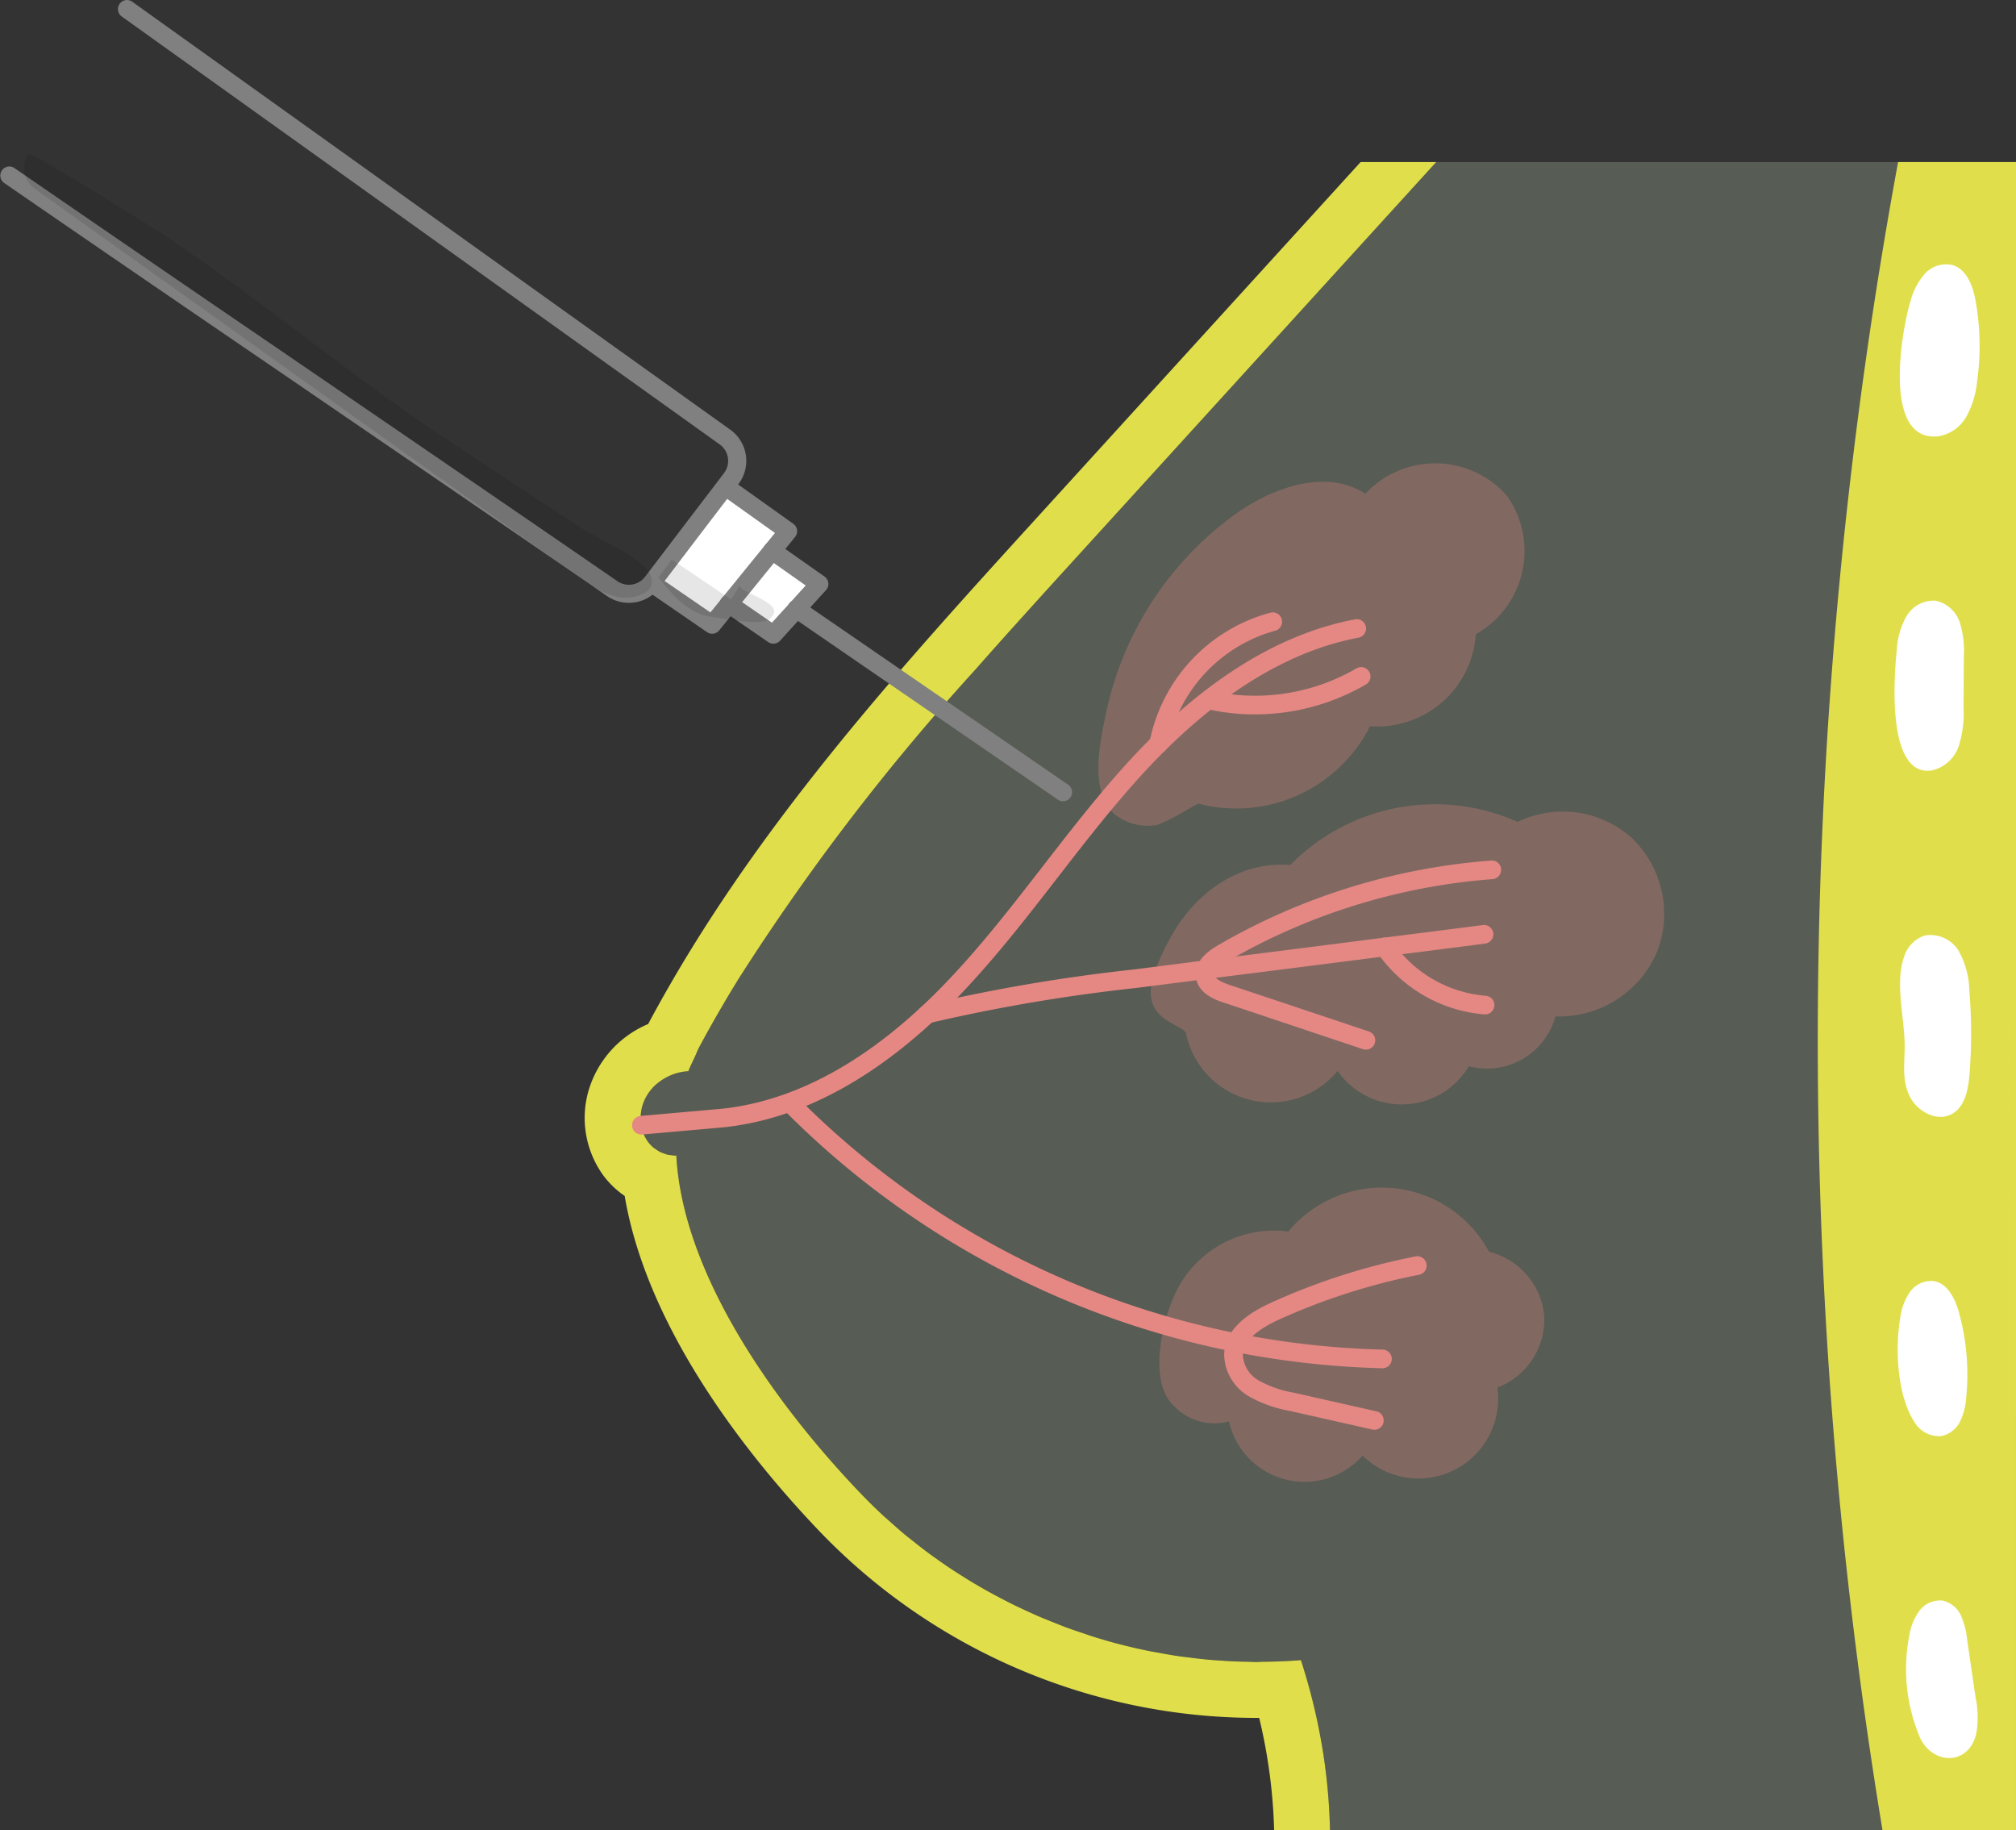 <svg xmlns="http://www.w3.org/2000/svg" width="165.879" height="150.584" viewBox="0 0 165.879 150.584"><rect x="0" y="0" width="165.879" height="150.584" fill="#333333" stroke="none"/><defs><style>.cls-1{fill:#dfecfe;}.cls-2{fill:#d3e7c3;opacity:0.23;}.cls-3{fill:#e0df4b;}.cls-4{fill:#fff;}.cls-5,.cls-6{fill:#e58883;}.cls-5{opacity:0.3;}.cls-7{fill:gray;}.cls-8{opacity:0.1;}</style></defs><title>アセット 49</title><g id="レイヤー_2" data-name="レイヤー 2"><g id="レイヤー_11" data-name="レイヤー 11"><path class="cls-1" d="M118.173,13.332Q103.467,29.488,88.759,45.645q-2.157,2.369-4.312,4.751,2.152-2.384,4.313-4.751Q103.466,29.488,118.174,13.332Z"/><path class="cls-2" d="M53.79,94.43c.056.046.123.079.182.121a2.876,2.876,0,0,0,.362.23c.078.038.161.06.241.091a2.751,2.751,0,0,0,.365.124,2.639,2.639,0,0,0,.268.034,2.412,2.412,0,0,0,.44.033c.524,9.875,8.257,20.607,15.269,27.904.552.574,1.122,1.131,1.704,1.673.188.175.385.339.576.511.401.36.803.719,1.217,1.064.238.198.483.386.724.578.38.303.761.605,1.152.896.264.197.534.386.803.577.381.27.763.538,1.152.797.282.188.568.37.855.551q.581.367,1.172.718.443.262.892.514.598.335,1.207.651c.302.158.604.315.91.466.416.206.838.402,1.26.595.303.139.606.279.911.411.443.191.89.368,1.338.545.292.115.582.235.877.345.497.185,1.0.353,1.503.521.252.084.502.176.755.255.758.238,1.521.459,2.29.657l.043.01q1.132.292,2.28.523c.263.053.527.094.791.143.519.096,1.037.191,1.559.269.31.046.622.08.933.12.479.061.957.121,1.438.166.33.032.661.053.992.077.462.033.926.064,1.389.082.342.014.682.021,1.024.027.383.007.766.006,1.149.003,1.077-.01,2.153-.045,3.228-.136h0q.409,1.26.751,2.542a49.745,49.745,0,0,1,1.094,5.191,48.678,48.678,0,0,1,.548,6.275h56.445V13.332H118.174q-14.707,16.156-29.414,32.313Q86.602,48.014,84.447,50.396q-2.152,2.383-4.281,4.791A186.446,186.446,0,0,0,60.731,80.593Q59.059,83.316,57.537,86.136c-.148.274-.248.558-.377.836-.177.383-.374.763-.519,1.153a4.375,4.375,0,0,0-2.38.869,3.795,3.795,0,0,0-1.43,2.061,3.69,3.69,0,0,0-.071,1.518,3.156,3.156,0,0,0,.58,1.39A2.716,2.716,0,0,0,53.79,94.43Z"/><path class="cls-3" d="M54.261,88.995A4.375,4.375,0,0,1,56.64,88.125c.145-.39.342-.77.52-1.153.129-.278.23-.563.377-.836q1.518-2.822,3.194-5.543A186.398,186.398,0,0,1,80.166,55.186q2.125-2.41,4.281-4.791,2.152-2.384,4.312-4.751Q103.467,29.488,118.173,13.332h-6.22L85.357,42.548C73.822,55.22,61.895,68.323,53.486,83.957c-.051.095-.102.191-.152.288a8.578,8.578,0,0,0-4.956,5.655,8.07,8.07,0,0,0,1.283,6.827,7.403,7.403,0,0,0,1.739,1.661c1.933,11.428,10.791,22.138,16.201,27.767a49.876,49.876,0,0,0,35.815,15.175c.064,0,.127-.001.192-.001a44.602,44.602,0,0,1,1.231,9.256h4.595a48.678,48.678,0,0,0-.548-6.275,49.745,49.745,0,0,0-1.094-5.191q-.342-1.281-.751-2.542h-0c-1.074.091-2.151.126-3.228.136-.132.001-.264.017-.396.017-.251,0-.503-.015-.753-.02-.342-.006-.682-.013-1.024-.027-.463-.018-.926-.049-1.389-.082-.331-.024-.662-.046-.992-.077-.481-.045-.959-.105-1.438-.166-.311-.04-.623-.074-.933-.12-.522-.078-1.04-.173-1.559-.269-.264-.049-.528-.089-.791-.143q-1.146-.233-2.28-.523l-.043-.01c-.769-.198-1.532-.419-2.29-.657-.254-.079-.502-.171-.755-.255-.503-.167-1.006-.336-1.503-.521-.295-.11-.585-.23-.877-.345-.448-.177-.895-.355-1.338-.545-.306-.132-.608-.273-.911-.411-.423-.193-.844-.389-1.26-.595-.305-.151-.608-.308-.91-.466q-.608-.317-1.207-.651-.449-.252-.892-.514-.592-.35-1.172-.718c-.287-.181-.572-.363-.855-.551-.39-.258-.771-.526-1.152-.797-.268-.191-.539-.38-.803-.577-.39-.29-.771-.593-1.152-.896-.241-.193-.486-.381-.724-.578-.414-.345-.816-.704-1.217-1.064-.191-.172-.388-.336-.576-.511-.582-.542-1.152-1.099-1.704-1.673-7.012-7.297-14.745-18.029-15.269-27.904q-.072.004-.144.004a2.452,2.452,0,0,1-.296-.037,2.597,2.597,0,0,1-.268-.034,2.722,2.722,0,0,1-.365-.124c-.081-.031-.163-.053-.241-.091a2.834,2.834,0,0,1-.362-.23c-.06-.042-.126-.074-.182-.121a2.727,2.727,0,0,1-.451-.466,3.157,3.157,0,0,1-.579-1.39,3.69,3.69,0,0,1,.071-1.518A3.795,3.795,0,0,1,54.261,88.995Z"/><path class="cls-3" d="M165.879,13.332H156.178a398.62,398.62,0,0,0-1.281,137.253h10.981Z"/><path class="cls-4" d="M161.794,34.274a7.349,7.349,0,0,0,.868-2.779,20.924,20.924,0,0,0-.107-6.737c-.221-1.231-.738-2.638-1.944-2.966a2.381,2.381,0,0,0-2.269.772,5.579,5.579,0,0,0-1.145,2.218c-.704,2.262-2.384,11.606,2.278,11.111A3.241,3.241,0,0,0,161.794,34.274Z"/><path class="cls-4" d="M158.965,63.379a3.048,3.048,0,0,0,2.214-2.038,8.99,8.99,0,0,0,.384-3.115q.011-2.095.022-4.19a7.852,7.852,0,0,0-.33-2.82,2.668,2.668,0,0,0-2.031-1.802,2.595,2.595,0,0,0-2.363,1.292,6.231,6.231,0,0,0-.784,2.703C155.864,55.358,155.153,63.977,158.965,63.379Z"/><path class="cls-4" d="M157.146,90.214c.625,1.238,2.22,2.101,3.441,1.441,1.089-.589,1.362-2.006,1.462-3.239a42.357,42.357,0,0,0-.009-6.904,7.058,7.058,0,0,0-.839-3.212,2.704,2.704,0,0,0-2.83-1.333,2.623,2.623,0,0,0-1.629,1.55,6.181,6.181,0,0,0-.395,2.28c-.046,1.745.352,3.434.371,5.162C156.735,87.427,156.449,88.832,157.146,90.214Z"/><path class="cls-4" d="M159.756,118.143A2.261,2.261,0,0,0,161.298,116.9a5.439,5.439,0,0,0,.489-1.981,19.101,19.101,0,0,0-.604-6.948c-.317-1.14-.947-2.426-2.12-2.584a2.158,2.158,0,0,0-1.929.929,4.803,4.803,0,0,0-.777,2.085c-.431,2.492-.271,6.38,1.162,8.583A2.35,2.35,0,0,0,159.756,118.143Z"/><path class="cls-4" d="M162.604,142.651a7.849,7.849,0,0,0-.05-2.995q-.348-2.381-.695-4.762a6.508,6.508,0,0,0-.499-1.96,2.199,2.199,0,0,0-1.503-1.253,2.117,2.117,0,0,0-1.933.849,4.714,4.714,0,0,0-.827,2.033,14.382,14.382,0,0,0,.917,8.464C159.098,145.2,161.965,145.253,162.604,142.651Z"/><path class="cls-5" d="M95.006,67.898c.753-.052,3.497-1.811,3.606-1.779a12.344,12.344,0,0,0,14.117-6.372,8.133,8.133,0,0,0,8.705-7.568,7.858,7.858,0,0,0,2.572-11.378A7.858,7.858,0,0,0,112.343,40.618c-3.135-2.03-7.369-.616-10.446,1.501A27.054,27.054,0,0,0,90.967,58.846c-.48,2.337-1.321,6.216.7,8.107A4.398,4.398,0,0,0,95.006,67.898Z"/><path class="cls-5" d="M97.583,85.022a7.136,7.136,0,0,0,12.478,3.088,6.432,6.432,0,0,0,10.799-.392,5.843,5.843,0,0,0,7.126-4.1,8.753,8.753,0,0,0,8.379-5.358,8.66,8.66,0,0,0-2.073-9.302,8.515,8.515,0,0,0-9.414-1.341A16.687,16.687,0,0,0,106.167,71.159c-4.279-.338-7.899,2.376-9.858,5.976-.655,1.204-1.675,3.205-1.623,4.633C94.772,84.092,97.441,84.344,97.583,85.022Z"/><path class="cls-5" d="M127.064,108.306a5.996,5.996,0,0,0-4.547-5.327,10.004,10.004,0,0,0-16.512-1.663,8.965,8.965,0,0,0-8.854,4.25c-1.367,2.226-2.566,7.208-1.047,9.513a4.651,4.651,0,0,0,5.019,1.861,6.367,6.367,0,0,0,10.992,2.809,6.557,6.557,0,0,0,11.092-5.597A5.996,5.996,0,0,0,127.064,108.306Z"/><path class="cls-6" d="M65.124,73.924a216.989,216.989,0,0,1,15.042-18.738A216.917,216.917,0,0,0,65.124,73.924Z"/><path class="cls-6" d="M52.827,93.337l6.666-.589c6.745-.7,13.373-4.439,19.7-11.112,2.826-2.981,5.375-6.27,7.839-9.45,2.072-2.674,4.215-5.439,6.5-7.989,5.931-6.617,12.06-10.563,18.217-11.731a.767.767,0,1,0-.286-1.506c-6.494,1.231-12.912,5.34-19.073,12.214-2.322,2.59-4.481,5.377-6.57,8.072-2.441,3.151-4.966,6.408-7.739,9.333-6.068,6.4-12.374,9.98-18.733,10.641l-6.654.588a.767.767,0,0,0,.067,1.53C52.781,93.34,52.805,93.34,52.827,93.337Z"/><path class="cls-6" d="M76.294,84.19a.762.762,0,0,0,.19-.024,142.522,142.522,0,0,1,17.067-2.895l5.748-.736c4.907-.613,9.829-1.242,14.734-1.87q4.096-.507,8.192-1.043a.767.767,0,0,0-.196-1.521q-4.091.529-8.187,1.043c-4.907.628-9.828,1.257-14.735,1.87L93.356,79.75A143.542,143.542,0,0,0,76.105,82.681a.767.767,0,0,0,.189,1.509Z"/><path class="cls-6" d="M113.77,112.564a.767.767,0,0,0,.016-1.533A70.297,70.297,0,0,1,65.711,90.363a.767.767,0,0,0-1.09,1.078,71.846,71.846,0,0,0,49.133,21.123Z"/><path class="cls-6" d="M105.232,108.563a52.099,52.099,0,0,1,11.517-3.689.767.767,0,1,0-.295-1.505,53.592,53.592,0,0,0-11.857,3.798c-2.567,1.167-3.833,2.574-3.871,4.301a4.086,4.086,0,0,0,2.04,3.41,10.577,10.577,0,0,0,3.403,1.204l6.748,1.523a.759.759,0,0,0,.17.019.767.767,0,0,0,.168-1.515l-6.748-1.523a9.243,9.243,0,0,1-2.92-1.004,2.598,2.598,0,0,1-1.327-2.08C102.283,110.438,103.283,109.449,105.232,108.563Z"/><path class="cls-6" d="M100.946,79.116A51.082,51.082,0,0,1,122.804,72.327a.766.766,0,0,0,.707-.821.753.753,0,0,0-.821-.707,52.616,52.616,0,0,0-22.516,6.993c-1.303.76-1.899,1.637-1.773,2.607.179,1.378,1.695,1.885,2.266,2.076l11.499,3.845a.767.767,0,0,0,.487-1.454l-11.5-3.845c-.781-.261-1.195-.537-1.231-.82C99.884,79.913,100.258,79.518,100.946,79.116Z"/><path class="cls-6" d="M122.147,83.452c.019.001.039.002.058.002a.767.767,0,0,0,.056-1.531,10.334,10.334,0,0,1-7.69-4.452.766.766,0,0,0-1.265.865A11.876,11.876,0,0,0,122.147,83.452Z"/><path class="cls-6" d="M95.34,61.957a.767.767,0,0,0,.753-.623,12.369,12.369,0,0,1,8.817-9.443.766.766,0,1,0-.373-1.487,13.761,13.761,0,0,0-9.95,10.643.767.767,0,0,0,.609.897A.784.784,0,0,0,95.34,61.957Z"/><path class="cls-6" d="M103.242,58.772a18.156,18.156,0,0,0,9.161-2.472.767.767,0,0,0-.779-1.321,16.593,16.593,0,0,1-11.636,1.93.767.767,0,1,0-.31,1.502A17.684,17.684,0,0,0,103.242,58.772Z"/><path class="cls-4" d="M63.532,45.311q-1.781,2.193-3.559,4.382l3.66,2.516q.954-1.053,1.913-2.103c.621-.691,1.243-1.373,1.869-2.06Z"/><path class="cls-4" d="M53.665,47.906a.167.167,0,0,1-.036.041l.185.156,4.781,3.286c.462-.566.916-1.131,1.378-1.697q1.781-2.193,3.559-4.382c.442-.536.875-1.071,1.312-1.611l-5.136-3.662-.03-.02C57.434,42.953,56.064,44.756,53.665,47.906Z"/><path class="cls-7" d="M4.857,18.16c-1.554-1.068-3.061-2.105-4.534-3.121a.746.746,0,0,1,.845-1.228l.001.001C7.406,18.112,14.242,22.796,22.681,28.554l7.11,4.862c6.924,4.733,14.081,9.626,21.015,14.403a1.669,1.669,0,0,0,2.241-.336c.013-.016.026-.032.04-.047l1.271-1.671c1.673-2.198,2.916-3.83,4.727-6.199l.483-.641a1.66,1.66,0,0,0-.35-2.363l-1.526-1.092q-13.329-9.534-26.665-19.08L10.017,1.357a.745.745,0,0,1-.172-1.04A.736.736,0,0,1,10.885.145L31.895,15.177Q45.227,24.724,58.56,34.257l1.526,1.091a3.151,3.151,0,0,1,.672,4.477l-.484.642c-1.814,2.372-3.056,4.003-4.728,6.2l-1.287,1.69a.7.7,0,0,1-.081.098,3.167,3.167,0,0,1-4.217.591c-6.929-4.773-14.089-9.668-21.011-14.4l-7.11-4.862C15.393,25.386,9.881,21.613,4.857,18.16Z"/><path class="cls-7" d="M58.173,52.004l-4.781-3.286a.746.746,0,0,1,.845-1.229l4.214,2.896,4.503-5.544c.274-.333.543-.663.812-.994l-4.491-3.201a.746.746,0,0,1-.174-1.04.755.755,0,0,1,1.04-.174l5.136,3.662a.745.745,0,0,1,.147,1.076c-.439.543-.873,1.078-1.315,1.616l-4.935,6.076A.746.746,0,0,1,58.173,52.004Z"/><path class="cls-7" d="M63.211,52.823l-3.66-2.516a.746.746,0,1,1,.845-1.229l3.123,2.146q.737-.813,1.478-1.623.645-.717,1.298-1.433l-3.192-2.248a.746.746,0,0,1-.18-1.039.732.732,0,0,1,1.039-.18l3.883,2.734a.745.745,0,0,1,.122,1.112l-.086.094c-.596.654-1.189,1.305-1.78,1.963-.597.65-1.184,1.298-1.771,1.946l-.144.159A.745.745,0,0,1,63.211,52.823Z"/><path class="cls-7" d="M87.03,65.776,65.124,50.72a.746.746,0,1,1,.845-1.229L87.875,64.548a.746.746,0,1,1-.845,1.229Z"/><path class="cls-8" d="M60.9,48.102l-.749,1.215-4.877-3.285q-.546.739-1.091,1.478c1.161,1.467,2.528,3.051,4.39,3.237.941.094,3.932.781,4.715.187C65.062,49.587,60.5,48.751,60.9,48.102Z"/><path class="cls-8" d="M2.311,12.668a2.141,2.141,0,0,0,.485,2.812Q25.195,31.467,47.594,47.455a8.49,8.49,0,0,0,3.217,1.659c1.355.257,3.463-.359,2.64-1.944-.7-1.347-4.273-2.837-5.568-3.69L36.672,36.094C29.199,31.171,20.76,24.127,13.286,19.204,12.217,18.5,2.523,12.431,2.311,12.668Z"/></g></g></svg>